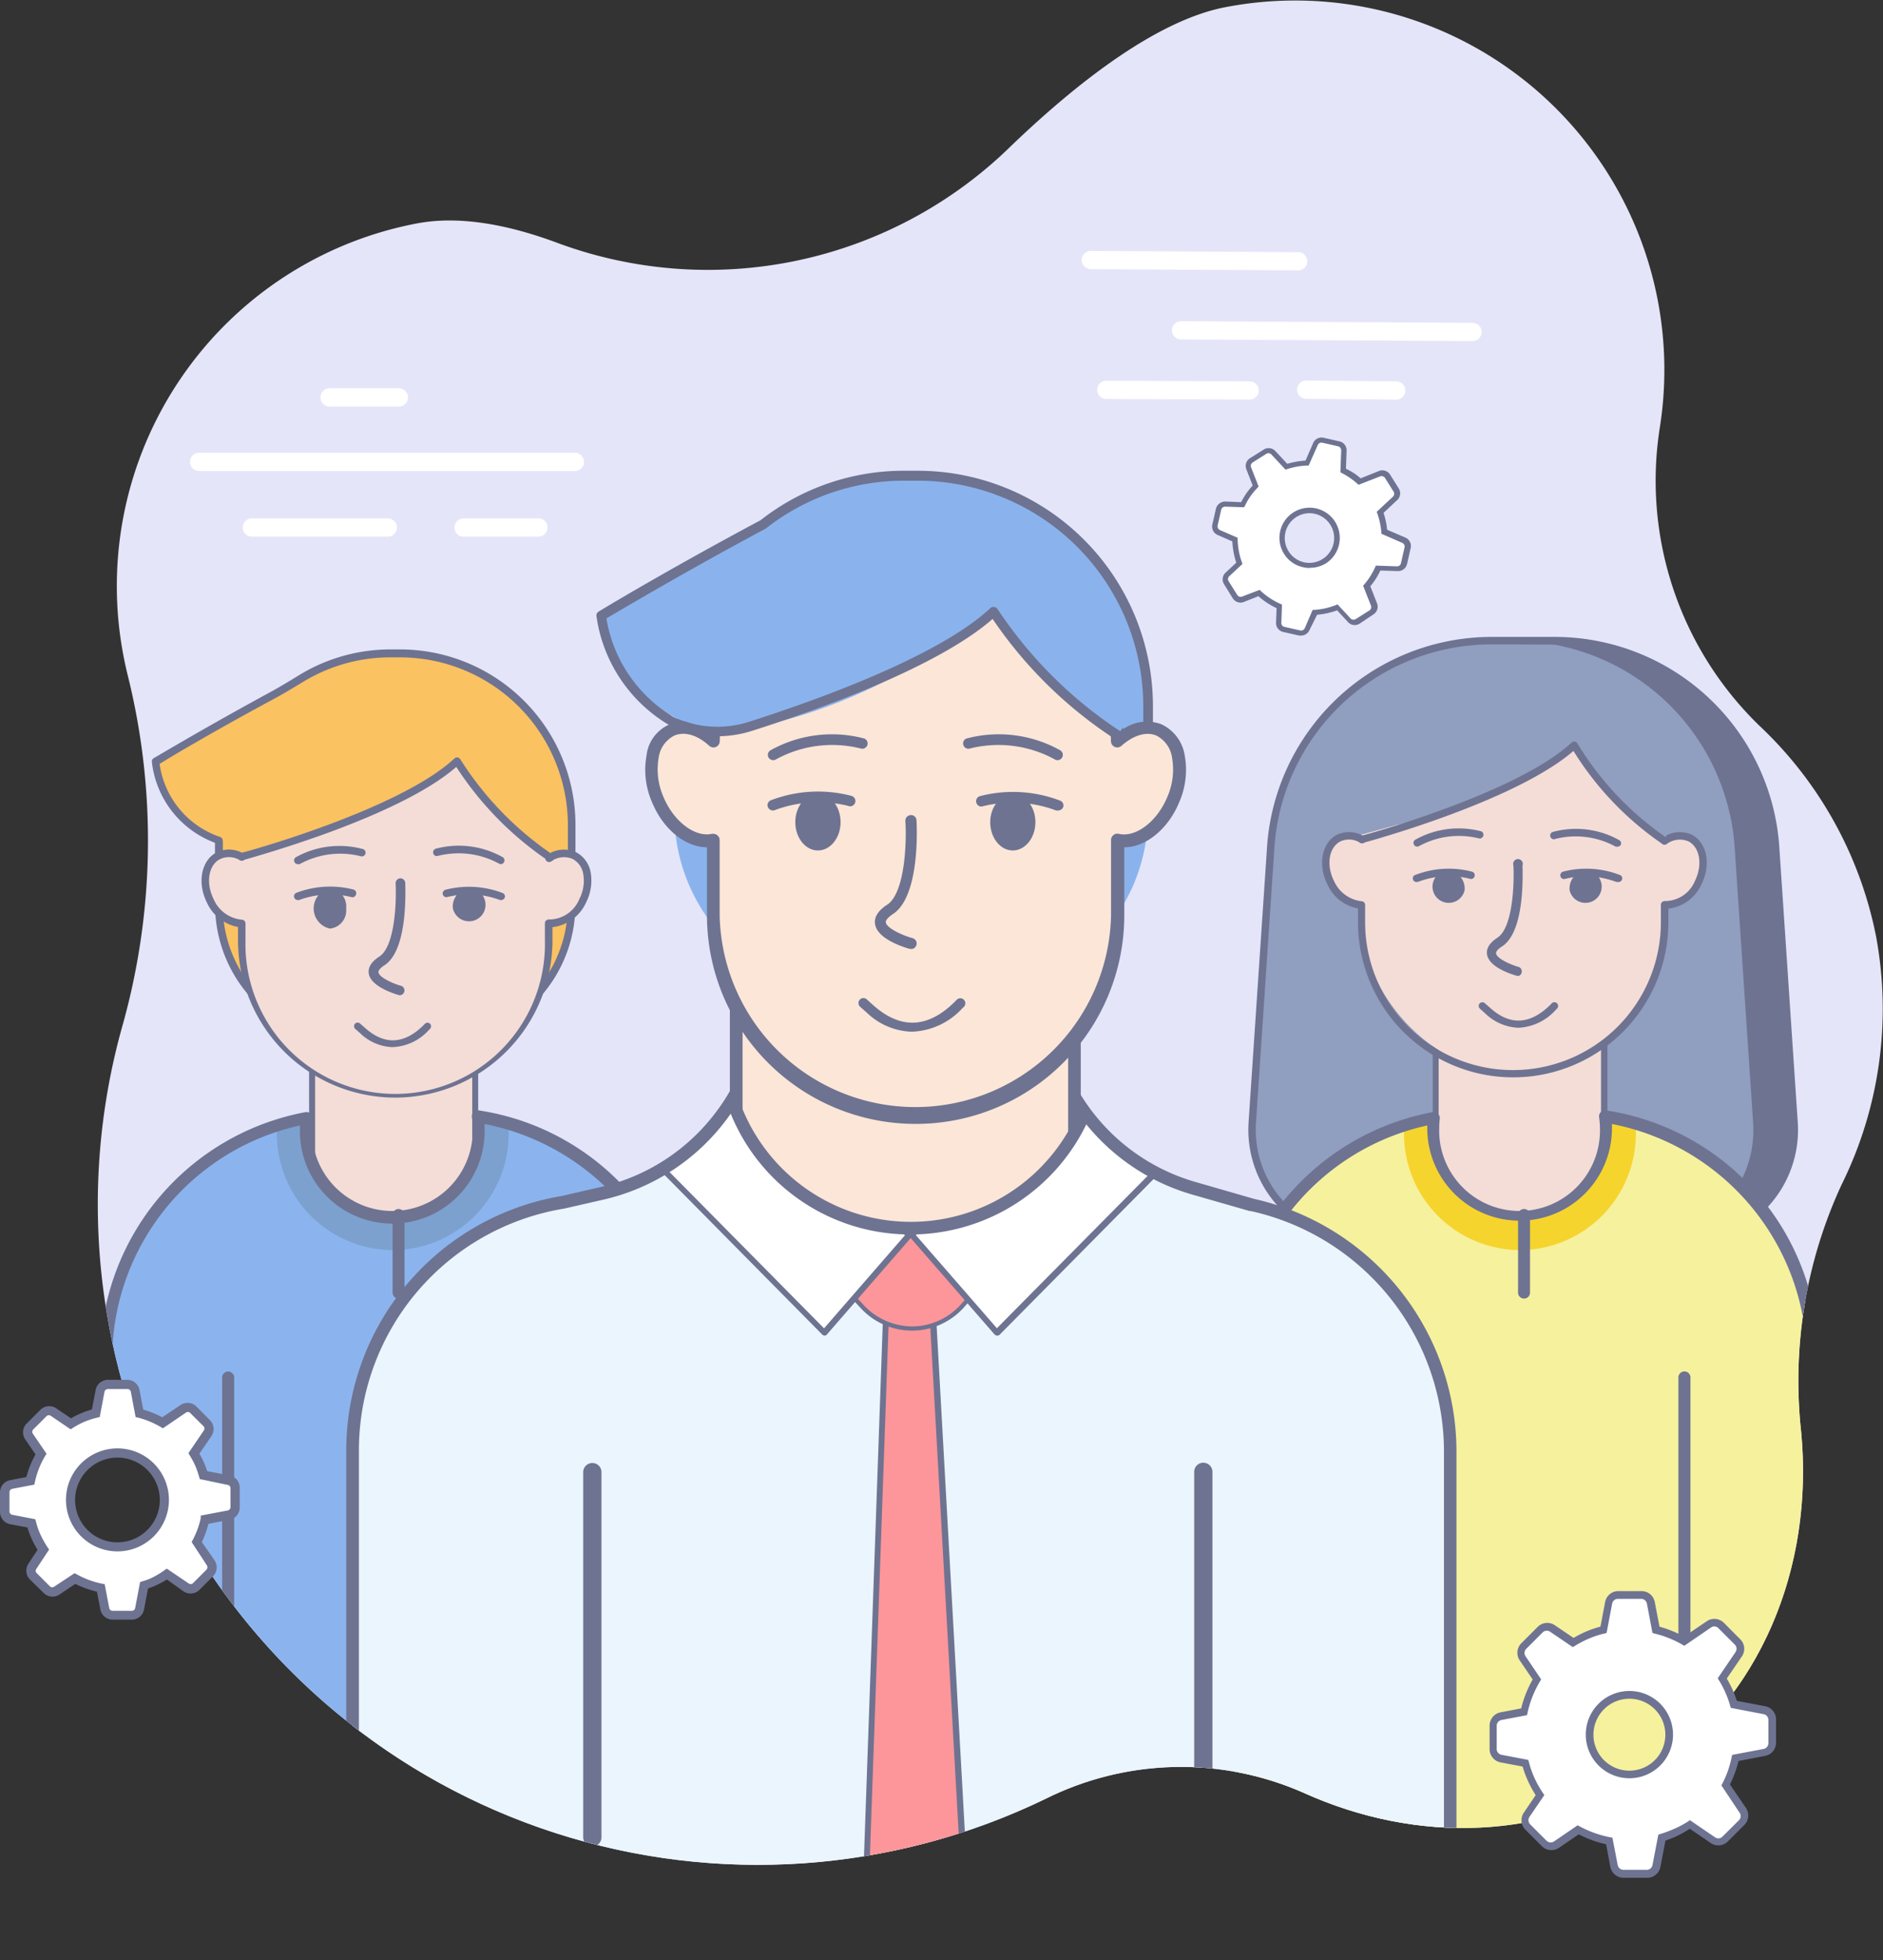 <svg xmlns="http://www.w3.org/2000/svg" xmlns:xlink="http://www.w3.org/1999/xlink" viewBox="0 0 206.34 214.69"><rect x="0" y="0" width="206.34" height="214.69" fill="#333333" stroke="none"/><defs><style>.aabfb492-baa0-4740-b644-cca8ffdfb5c3{fill:#e5e5f9;}.eb9cbe92-91fb-4184-be72-8dd3d78797fd{fill:none;}.bec75623-315b-4182-a20f-2e9e706609f2{clip-path:url(#a8fb20a3-6a51-45b3-b7a9-e98664a87d7b);}.e77417e5-74a3-4a81-a4a0-9f93cde89c5f{fill:#909ec0;}.b9ea5592-9c2a-4ece-9cee-0a7cbe5bdd0b{fill:#6e7392;}.a6e66dea-bcf8-4050-81f7-4cbdfe460eeb{fill:#f4ddd7;}.b5cd112b-7912-4727-8b80-95b4db454064{fill:#f6f19d;}.e8d098cc-9f27-4271-9a8e-125d7bc6f76b{fill:#f6d42e;}.ac61833f-d4d8-47d9-94f6-d69cd35c6f6d{fill:#8bb4ee;}.b13209d7-6d6a-4ad7-bb3f-016bbac187e0{fill:#7ca1ce;}.b0e20119-6b8e-4664-ad21-bcaa2532c327{fill:#fac261;}.a7671d06-7526-4489-b36a-abb53b5b7dcd{fill:#8ab3ed;}.b0f2fa97-f333-47e2-afb4-055248734fe6{fill:#ebf5fd;}.f2c5fb7b-5171-49fa-b868-4d2378ec8f67{fill:#fd969a;}.adfede70-140d-4049-b9ce-58f6486339a4{fill:#6e7391;}.fb73eb7f-053c-4b23-848e-ae813ce300a8{clip-path:url(#f474ffd2-90df-4e9b-af0c-08993b0bf890);}.bf67267d-c4c6-4184-a7b5-e645ee3c293e{fill:#fff;}.a251125f-2109-4d5a-bbf0-fd88ea69094c{clip-path:url(#aa15c8fb-7321-43a6-b7e0-382a07a043bc);}.b1a4abf4-1704-47db-8318-45f3f054a68f{fill:#fbe6d8;}.af12fcc7-1025-4ce7-b04e-5c13d59223d9{fill:#f9c161;}.e9d70620-f0ef-4121-b618-f9915c07bfd7{clip-path:url(#b0212ba5-1a88-4e44-81fe-da3149159917);}</style><clipPath id="a8fb20a3-6a51-45b3-b7a9-e98664a87d7b"><path class="aabfb492-baa0-4740-b644-cca8ffdfb5c3" d="M205.57,102.51a43.16,43.16,0,0,0-12.75-23,37.36,37.36,0,0,1-10.93-32.72,40.45,40.45,0,0,0-47.63-46c-7.41,1.43-16.15,8.1-24,15.71a47.46,47.46,0,0,1-49.46,10c-5.25-1.92-10.57-2.93-15.26-2a40.43,40.43,0,0,0-32,47.38c.14.75.31,1.49.49,2.22a74.93,74.93,0,0,1-.7,38.56A72.33,72.33,0,0,0,114.62,197a33.28,33.28,0,0,1,28.21-.65c12.43,5.62,26.58,5.3,37.88-2.17,12.23-8.08,18.07-22.5,16.66-37.36a51.09,51.09,0,0,1,4.43-27.06A43.39,43.39,0,0,0,205.57,102.51Z"/></clipPath><clipPath id="f474ffd2-90df-4e9b-af0c-08993b0bf890"><path class="eb9cbe92-91fb-4184-be72-8dd3d78797fd" d="M137.22,132h0l-6.41-1.84A22.55,22.55,0,0,1,117.63,120h0l-4.23,4-7.7,7.36H91L80.54,120c-.39.68-.82,1.34-1.27,2A22.74,22.74,0,0,1,66,130.71l-4.38,1a26.74,26.74,0,0,0-3.46.8h0A27.56,27.56,0,0,0,38.63,158.9v24.35H158.92V158.9A27.54,27.54,0,0,0,137.22,132Z"/></clipPath><clipPath id="aa15c8fb-7321-43a6-b7e0-382a07a043bc"><circle class="eb9cbe92-91fb-4184-be72-8dd3d78797fd" cx="99.21" cy="113.88" r="20.64" transform="translate(-30.89 37.16) rotate(-18.41)"/></clipPath><clipPath id="b0212ba5-1a88-4e44-81fe-da3149159917"><path class="eb9cbe92-91fb-4184-be72-8dd3d78797fd" d="M137.22,132h0l-6.41-1.84A22.55,22.55,0,0,1,117.63,120h0l-4.23,4-7.7,7.36H91L80.54,120c-.39.68-.82,1.34-1.27,2A22.74,22.74,0,0,1,66,130.71l-4.38,1a26.74,26.74,0,0,0-3.46.8h0A27.56,27.56,0,0,0,38.63,158.9v47H158.92v-47A27.54,27.54,0,0,0,137.22,132Z"/></clipPath></defs><g id="a1702e74-b9d1-4169-b247-a81c231b87ee" data-name="Layer 2"><g id="ff433525-4e01-425e-88bc-e37dd205a6ad" data-name="Layer 1"><path class="aabfb492-baa0-4740-b644-cca8ffdfb5c3" d="M205.57,102.51a43.16,43.16,0,0,0-12.75-23,37.36,37.36,0,0,1-10.93-32.72,40.45,40.45,0,0,0-47.63-46c-7.41,1.43-16.15,8.1-24,15.71a47.46,47.46,0,0,1-49.46,10c-5.25-1.92-10.57-2.93-15.26-2a40.43,40.43,0,0,0-32,47.38c.14.75.31,1.49.49,2.22a74.93,74.93,0,0,1-.7,38.56A72.33,72.33,0,0,0,114.62,197a33.28,33.28,0,0,1,28.21-.65c12.43,5.62,26.58,5.3,37.88-2.17,12.23-8.08,18.07-22.5,16.66-37.36a51.09,51.09,0,0,1,4.43-27.06A43.39,43.39,0,0,0,205.57,102.51Z"/><g class="bec75623-315b-4182-a20f-2e9e706609f2"><path class="e77417e5-74a3-4a81-a4a0-9f93cde89c5f" d="M184.6,135.74H149.2a12,12,0,0,1-12-12.79l2-29.81a24.27,24.27,0,0,1,24.24-23h6.88a24.27,24.27,0,0,1,24.24,23l2,29.81A12,12,0,0,1,184.6,135.74Z"/><path class="b9ea5592-9c2a-4ece-9cee-0a7cbe5bdd0b" d="M196.57,123l-2-29.81a24.27,24.27,0,0,0-24.24-23h-4.46a24.27,24.27,0,0,1,24.24,23l2,29.81a12,12,0,0,1-12,12.79h4.46A12,12,0,0,0,196.57,123Z"/><path class="b9ea5592-9c2a-4ece-9cee-0a7cbe5bdd0b" d="M184.6,136.15H149.2a12.41,12.41,0,0,1-12.38-13.23l2-29.8a24.68,24.68,0,0,1,24.65-23.36h6.88A24.67,24.67,0,0,1,195,93.12l2,29.8a12.39,12.39,0,0,1-12.37,13.23ZM163.46,70.58a23.85,23.85,0,0,0-23.83,22.59l-2,29.81a11.59,11.59,0,0,0,11.57,12.36h35.4A11.59,11.59,0,0,0,196.16,123l-2-29.81a23.87,23.87,0,0,0-23.83-22.59Z"/><rect class="a6e66dea-bcf8-4050-81f7-4cbdfe460eeb" x="157.31" y="108.02" width="18.47" height="33.97"/><path class="b9ea5592-9c2a-4ece-9cee-0a7cbe5bdd0b" d="M175.78,142.33H157.31A.34.34,0,0,1,157,142V108a.34.34,0,0,1,.34-.34h18.47a.34.34,0,0,1,.33.34v34A.34.34,0,0,1,175.78,142.33Zm-18.13-.68h17.79V108.36H157.65Z"/><rect class="a6e66dea-bcf8-4050-81f7-4cbdfe460eeb" x="149.22" y="70.87" width="33.17" height="46.67" rx="16.59"/><path class="a6e66dea-bcf8-4050-81f7-4cbdfe460eeb" d="M151.16,94c1,2,.58,4.15-.9,4.89s-3.47-.26-4.45-2.22-.57-4.15.9-4.88S150.18,92,151.16,94Z"/><path class="a6e66dea-bcf8-4050-81f7-4cbdfe460eeb" d="M180.72,94c-1,2-.57,4.15.9,4.89s3.47-.26,4.45-2.22.57-4.15-.9-4.88S181.7,92,180.72,94Z"/><path class="b9ea5592-9c2a-4ece-9cee-0a7cbe5bdd0b" d="M165.81,118a17,17,0,0,1-17-17V99.5a4.58,4.58,0,0,1-3.36-2.65c-1.08-2.16-.59-4.59,1.08-5.43a3.09,3.09,0,0,1,2.88.16.41.41,0,1,1-.38.72,2.27,2.27,0,0,0-2.13-.15c-1.28.64-1.6,2.58-.72,4.34a3.78,3.78,0,0,0,3,2.22h0a.41.41,0,0,1,.41.41V101A16.18,16.18,0,1,0,182,101V99.1a.37.37,0,0,1,.14-.3.42.42,0,0,1,.32-.11,3.55,3.55,0,0,0,3.27-2.2c.87-1.76.55-3.7-.72-4.34a2.41,2.41,0,0,0-2.38.3.4.4,0,0,1-.56-.12.42.42,0,0,1,.12-.57,3.19,3.19,0,0,1,3.18-.34c1.68.84,2.16,3.27,1.08,5.43a4.54,4.54,0,0,1-3.63,2.67V101A17,17,0,0,1,165.81,118Z"/><path class="e77417e5-74a3-4a81-a4a0-9f93cde89c5f" d="M178.91,76l-5,4.55a49.79,49.79,0,0,1-20.82,9.79l-3.84,1.06s-3.48-14.82,6.54-18.68C165.94,68.85,172.73,70.6,178.91,76Z"/><path class="e77417e5-74a3-4a81-a4a0-9f93cde89c5f" d="M168.29,73.81s5.15,12.6,14.1,18.28c0,0,3.59-9.54-2.44-15.16S168.29,73.81,168.29,73.81Z"/><path class="b9ea5592-9c2a-4ece-9cee-0a7cbe5bdd0b" d="M172,97.51a1.78,1.78,0,1,0,1.74-2.18A2,2,0,0,0,172,97.51Z"/><path class="b9ea5592-9c2a-4ece-9cee-0a7cbe5bdd0b" d="M177.25,96.6a.32.32,0,0,1-.13,0,9.53,9.53,0,0,0-5.65-.33A.4.4,0,0,1,171,96a.41.41,0,0,1,.25-.52,10.11,10.11,0,0,1,6.18.33.4.4,0,0,1-.13.79Z"/><path class="b9ea5592-9c2a-4ece-9cee-0a7cbe5bdd0b" d="M177.23,92.73a.41.41,0,0,1-.19,0,9.1,9.1,0,0,0-6.58-.85.41.41,0,1,1-.26-.77,9.72,9.72,0,0,1,7.22.9.4.4,0,0,1,.17.55A.41.41,0,0,1,177.23,92.73Z"/><path class="b9ea5592-9c2a-4ece-9cee-0a7cbe5bdd0b" d="M160.49,97.51a1.78,1.78,0,1,1-1.74-2.18A2,2,0,0,1,160.49,97.51Z"/><path class="b9ea5592-9c2a-4ece-9cee-0a7cbe5bdd0b" d="M155.28,96.6a.4.4,0,0,1-.13-.79,10.11,10.11,0,0,1,6.18-.33.41.41,0,0,1,.25.52.4.4,0,0,1-.52.25,9.53,9.53,0,0,0-5.65.33A.32.32,0,0,1,155.28,96.6Z"/><path class="b9ea5592-9c2a-4ece-9cee-0a7cbe5bdd0b" d="M155.3,92.73a.4.4,0,0,1-.36-.22.4.4,0,0,1,.17-.55,9.72,9.72,0,0,1,7.22-.9.41.41,0,0,1-.26.77,9.1,9.1,0,0,0-6.58.85A.45.45,0,0,1,155.3,92.73Z"/><path class="b9ea5592-9c2a-4ece-9cee-0a7cbe5bdd0b" d="M166.37,106.88l-.14,0c-.51-.14-3.06-.91-3.28-2.34-.1-.66.28-1.27,1.13-1.83,1.73-1.11,1.86-6.09,1.76-7.91a.53.53,0,1,1,1,0c0,.73.31,7.2-2.23,8.85-.46.29-.7.58-.67.78.08.54,1.51,1.21,2.52,1.49a.53.53,0,0,1-.14,1Z"/><path class="b9ea5592-9c2a-4ece-9cee-0a7cbe5bdd0b" d="M166.4,112.57a5.54,5.54,0,0,1-3.66-1.58l-.57-.51a.4.4,0,1,1,.54-.6l.57.5c2.2,2,4.43,1.84,6.63-.35l.13-.14a.41.41,0,0,1,.58.58l-.14.14A5.85,5.85,0,0,1,166.4,112.57Z"/><path class="b9ea5592-9c2a-4ece-9cee-0a7cbe5bdd0b" d="M182.39,92.5a.46.46,0,0,1-.22-.06,34.07,34.07,0,0,1-9.75-10.19C166,87.8,150,92.15,149.33,92.33a.4.4,0,1,1-.21-.78c.17,0,17.13-4.65,23.1-10.22a.44.44,0,0,1,.33-.11.39.39,0,0,1,.29.19,33.75,33.75,0,0,0,9.77,10.34.41.41,0,0,1,.13.56A.42.42,0,0,1,182.39,92.5Z"/><path class="b5cd112b-7912-4727-8b80-95b4db454064" d="M175.89,122.32a10.38,10.38,0,0,1,.09,1.26,9.46,9.46,0,1,1-18.92,0,10.36,10.36,0,0,1,.07-1.12,26.89,26.89,0,0,0-22,26.44v55.28h63.48V148.9A26.9,26.9,0,0,0,175.89,122.32Z"/><path class="e8d098cc-9f27-4271-9a8e-125d7bc6f76b" d="M166.51,136.92a12.75,12.75,0,0,0,12.75-12.75c0-.38,0-.75,0-1.12a26.15,26.15,0,0,0-3.32-.73,10.38,10.38,0,0,1,.09,1.26,9.46,9.46,0,1,1-18.92,0,10.36,10.36,0,0,1,.07-1.12,26.6,26.6,0,0,0-3.33.84q0,.44,0,.87A12.75,12.75,0,0,0,166.51,136.92Z"/><path class="b9ea5592-9c2a-4ece-9cee-0a7cbe5bdd0b" d="M198.64,204.84H135.16a.66.66,0,0,1-.66-.66V148.9A27.54,27.54,0,0,1,157,121.81a.66.66,0,0,1,.57.17.64.64,0,0,1,.2.55,9.24,9.24,0,0,0-.06,1,8.81,8.81,0,1,0,17.61,0,8.65,8.65,0,0,0-.09-1.17.66.66,0,0,1,.75-.74,27.39,27.39,0,0,1,23.3,27.23v55.28A.66.66,0,0,1,198.64,204.84Zm-62.83-1.32H198V148.9a26.42,26.42,0,0,0-21.36-25.79c0,.16,0,.32,0,.47a10.12,10.12,0,1,1-20.24,0c0-.1,0-.2,0-.31a26.23,26.23,0,0,0-20.6,25.63Z"/><path class="b9ea5592-9c2a-4ece-9cee-0a7cbe5bdd0b" d="M148.5,191a.66.66,0,0,1-.66-.66v-39.5a.66.66,0,0,1,1.31,0v39.5A.66.66,0,0,1,148.5,191Z"/><path class="b9ea5592-9c2a-4ece-9cee-0a7cbe5bdd0b" d="M184.58,189.52a.66.66,0,0,1-.66-.65v-38a.66.66,0,0,1,1.32,0v38A.66.66,0,0,1,184.58,189.52Z"/><path class="b9ea5592-9c2a-4ece-9cee-0a7cbe5bdd0b" d="M167,142.23a.65.65,0,0,1-.65-.65V133a.66.66,0,0,1,1.31,0v8.54A.65.65,0,0,1,167,142.23Z"/><rect class="a6e66dea-bcf8-4050-81f7-4cbdfe460eeb" x="34.2" y="108.69" width="17.87" height="32.88"/><path class="b9ea5592-9c2a-4ece-9cee-0a7cbe5bdd0b" d="M52.08,141.91H34.2a.33.33,0,0,1-.33-.33V108.69a.32.32,0,0,1,.33-.32H52.08a.32.32,0,0,1,.32.32v32.89A.32.32,0,0,1,52.08,141.91Zm-17.55-.66H51.75V109H34.53Z"/><path class="ac61833f-d4d8-47d9-94f6-d69cd35c6f6d" d="M52.36,122.32a8.68,8.68,0,0,1,.1,1.26,9.47,9.47,0,0,1-18.93,0,8.32,8.32,0,0,1,.08-1.12,26.89,26.89,0,0,0-22,26.44v41.48H75.11V148.9A26.89,26.89,0,0,0,52.36,122.32Z"/><path class="b13209d7-6d6a-4ad7-bb3f-016bbac187e0" d="M43,136.92a12.74,12.74,0,0,0,12.74-12.75c0-.38,0-.75,0-1.12a26.15,26.15,0,0,0-3.32-.73,8.68,8.68,0,0,1,.1,1.26,9.47,9.47,0,0,1-18.93,0,8.32,8.32,0,0,1,.08-1.12,26.16,26.16,0,0,0-3.33.84c0,.29,0,.58,0,.87A12.75,12.75,0,0,0,43,136.92Z"/><path class="b9ea5592-9c2a-4ece-9cee-0a7cbe5bdd0b" d="M75.11,191H11.63a.67.67,0,0,1-.66-.66V148.9a27.54,27.54,0,0,1,22.52-27.09.67.67,0,0,1,.77.72,9.26,9.26,0,0,0-.07,1,8.81,8.81,0,1,0,17.61,0,8.65,8.65,0,0,0-.09-1.17.64.64,0,0,1,.19-.56.65.65,0,0,1,.56-.18A27.39,27.39,0,0,1,75.77,148.9v41.48A.67.67,0,0,1,75.11,191Zm-62.82-1.32H74.45V148.9A26.42,26.42,0,0,0,53.1,123.11c0,.16,0,.32,0,.47a10.12,10.12,0,1,1-20.23,0v-.31A26.23,26.23,0,0,0,12.29,148.9Z"/><path class="b9ea5592-9c2a-4ece-9cee-0a7cbe5bdd0b" d="M25,178.22a.66.66,0,0,1-.66-.66V150.88a.66.66,0,0,1,1.32,0v26.68A.66.66,0,0,1,25,178.22Z"/><path class="b9ea5592-9c2a-4ece-9cee-0a7cbe5bdd0b" d="M61.05,176.71a.66.66,0,0,1-.65-.66V150.88a.66.66,0,0,1,1.31,0v25.17A.66.66,0,0,1,61.05,176.71Z"/><path class="b0e20119-6b8e-4664-ad21-bcaa2532c327" d="M42.78,71.56h1.08A18.79,18.79,0,0,1,62.64,90.34v8.78a14.7,14.7,0,0,1-14.7,14.7H38.69A14.7,14.7,0,0,1,24,99.12V90.34A18.79,18.79,0,0,1,42.78,71.56Z"/><path class="b9ea5592-9c2a-4ece-9cee-0a7cbe5bdd0b" d="M47.94,114.24H38.69A15.13,15.13,0,0,1,23.57,99.12V90.35a.42.42,0,1,1,.83,0v8.77a14.31,14.31,0,0,0,14.29,14.29h9.25A14.31,14.31,0,0,0,62.23,99.12V90.35a.41.41,0,1,1,.82,0v8.77A15.13,15.13,0,0,1,47.94,114.24Z"/><path class="a6e66dea-bcf8-4050-81f7-4cbdfe460eeb" d="M43.31,119.81h0A16.82,16.82,0,0,1,26.49,103V89.3A16.82,16.82,0,0,1,43.31,72.48h0A16.82,16.82,0,0,1,60.13,89.3V103A16.82,16.82,0,0,1,43.31,119.81Z"/><polygon class="b0e20119-6b8e-4664-ad21-bcaa2532c327" points="24.57 93.49 26.11 89.43 30.61 92.66 26.49 93.85 24.57 93.49"/><path class="a6e66dea-bcf8-4050-81f7-4cbdfe460eeb" d="M28.46,95.94c1,2,.59,4.21-.91,5S24,100.64,23,98.65s-.59-4.21.91-5S27.47,94,28.46,95.94Z"/><path class="a6e66dea-bcf8-4050-81f7-4cbdfe460eeb" d="M58.44,95.94c-1,2-.59,4.21.91,5s3.52-.26,4.51-2.25.59-4.21-.91-5S59.43,94,58.44,95.94Z"/><path class="b9ea5592-9c2a-4ece-9cee-0a7cbe5bdd0b" d="M43.31,120.22A17.25,17.25,0,0,1,26.08,103v-1.47a4.66,4.66,0,0,1-3.41-2.68c-1.1-2.19-.6-4.66,1.1-5.51a3.11,3.11,0,0,1,2.92.16.41.41,0,0,1-.39.73,2.3,2.3,0,0,0-2.16-.15c-1.29.64-1.62,2.62-.73,4.4a3.73,3.73,0,0,0,3.07,2.25h0a.42.42,0,0,1,.3.12.45.45,0,0,1,.12.29V103a16.41,16.41,0,1,0,32.81,0v-1.88a.39.39,0,0,1,.14-.3.42.42,0,0,1,.32-.11,3.58,3.58,0,0,0,3.31-2.23,4.32,4.32,0,0,0,.44-2.69,2.28,2.28,0,0,0-1.17-1.71,2.4,2.4,0,0,0-2.4.3.42.42,0,0,1-.45-.7,3.22,3.22,0,0,1,3.22-.34,3.1,3.1,0,0,1,1.62,2.3,5.25,5.25,0,0,1-.52,3.21,4.61,4.61,0,0,1-3.68,2.7V103A17.25,17.25,0,0,1,43.31,120.22Z"/><path class="b0e20119-6b8e-4664-ad21-bcaa2532c327" d="M56.6,77.73l-5.09,4.61a51.74,51.74,0,0,1-19.15,10,10.48,10.48,0,0,1-3.16.31l-2.49-.13a10.27,10.27,0,0,1-9.66-9.16h0s6.44-3.92,16.07-9S50.34,72.21,56.6,77.73Z"/><path class="b0e20119-6b8e-4664-ad21-bcaa2532c327" d="M45.84,75.46S51.06,88.25,60.13,94c0,0,3.65-9.68-2.48-15.38S45.84,75.46,45.84,75.46Z"/><path class="b9ea5592-9c2a-4ece-9cee-0a7cbe5bdd0b" d="M49.63,99.5a1.81,1.81,0,1,0,1.77-2.21A2,2,0,0,0,49.63,99.5Z"/><path class="b9ea5592-9c2a-4ece-9cee-0a7cbe5bdd0b" d="M54.92,98.58a.3.3,0,0,1-.13,0,9.76,9.76,0,0,0-5.73-.34.41.41,0,0,1-.53-.25.42.42,0,0,1,.26-.53,10.32,10.32,0,0,1,6.26.34.4.4,0,0,1,.26.52A.42.42,0,0,1,54.92,98.58Z"/><path class="b9ea5592-9c2a-4ece-9cee-0a7cbe5bdd0b" d="M54.9,94.65a.35.35,0,0,1-.2-.05A9.26,9.26,0,0,0,48,93.74a.4.4,0,0,1-.52-.26.41.41,0,0,1,.26-.52,9.84,9.84,0,0,1,7.32.91.41.41,0,0,1,.17.56A.41.41,0,0,1,54.9,94.65Z"/><path class="b9ea5592-9c2a-4ece-9cee-0a7cbe5bdd0b" d="M37.93,99.5a2,2,0,0,1-1.77,2.21,2.26,2.26,0,0,1,0-4.42A2,2,0,0,1,37.93,99.5Z"/><path class="b9ea5592-9c2a-4ece-9cee-0a7cbe5bdd0b" d="M32.63,98.58a.41.41,0,0,1-.13-.8,10.36,10.36,0,0,1,6.27-.34A.42.42,0,0,1,39,98a.4.4,0,0,1-.52.25,9.76,9.76,0,0,0-5.73.34A.34.34,0,0,1,32.63,98.58Z"/><path class="b9ea5592-9c2a-4ece-9cee-0a7cbe5bdd0b" d="M32.66,94.65a.41.41,0,0,1-.2-.78A9.84,9.84,0,0,1,39.78,93a.41.41,0,1,1-.26.78,9.2,9.2,0,0,0-6.67.86A.34.34,0,0,1,32.66,94.65Z"/><path class="b9ea5592-9c2a-4ece-9cee-0a7cbe5bdd0b" d="M43.88,109h-.14c-.52-.15-3.1-.93-3.33-2.37-.1-.67.29-1.3,1.16-1.86,1.75-1.14,1.88-6.18,1.78-8a.54.54,0,0,1,.5-.57.54.54,0,0,1,.56.51c0,.74.32,7.3-2.26,9-.46.3-.71.59-.68.79.08.54,1.54,1.22,2.55,1.5a.53.53,0,0,1-.14,1Z"/><path class="b9ea5592-9c2a-4ece-9cee-0a7cbe5bdd0b" d="M60.29,94.34a.38.38,0,0,1-.22-.07A36,36,0,0,1,50,84c-6.47,5.64-22.72,10-23.42,10.23a.42.42,0,0,1-.51-.29.43.43,0,0,1,.3-.51c.17,0,17.38-4.71,23.43-10.36a.44.44,0,0,1,.33-.11.46.46,0,0,1,.3.19A35.61,35.61,0,0,0,60.52,93.58a.4.4,0,0,1,.12.57A.42.42,0,0,1,60.29,94.34Z"/><path class="b9ea5592-9c2a-4ece-9cee-0a7cbe5bdd0b" d="M24,94.11a.41.41,0,0,1-.42-.41V92.32a10.74,10.74,0,0,1-6.94-8.88.43.43,0,0,1,.2-.4c.05,0,5-3,12.57-7.12,1.13-.61,2.21-1.26,3.41-2a19.2,19.2,0,0,1,10-2.79h1.07A19.23,19.23,0,0,1,63.06,90.35V93a.42.42,0,0,1-.42.42.41.41,0,0,1-.41-.42V90.35A18.4,18.4,0,0,0,43.85,72H42.78a18.32,18.32,0,0,0-9.54,2.67c-1.21.73-2.3,1.39-3.45,2-6.63,3.58-11.25,6.33-12.3,7a9.88,9.88,0,0,0,6.63,8,.42.42,0,0,1,.28.39V93.7A.41.41,0,0,1,24,94.11Z"/><path class="b9ea5592-9c2a-4ece-9cee-0a7cbe5bdd0b" d="M43,114.69a5.34,5.34,0,0,1-3.54-1.53l-.55-.48a.41.41,0,0,1,0-.56.4.4,0,0,1,.56,0l.55.48c2.13,1.9,4.29,1.78,6.41-.33l.14-.14a.39.39,0,0,1,.55,0,.39.39,0,0,1,0,.56l-.13.13A5.64,5.64,0,0,1,43,114.69Z"/><path class="b9ea5592-9c2a-4ece-9cee-0a7cbe5bdd0b" d="M43.67,142.23a.65.65,0,0,1-.65-.65V133a.66.66,0,0,1,1.31,0v8.54A.65.65,0,0,1,43.67,142.23Z"/><path class="a7671d06-7526-4489-b36a-abb53b5b7dcd" d="M99.13,52.12h1.44a25.23,25.23,0,0,1,25.23,25.23V89.13a19.74,19.74,0,0,1-19.74,19.74H93.64A19.74,19.74,0,0,1,73.9,89.13V77.35A25.23,25.23,0,0,1,99.13,52.12Z"/><path class="b0f2fa97-f333-47e2-afb4-055248734fe6" d="M137.22,132h0l-6.41-1.84A22.55,22.55,0,0,1,117.63,120h0l-4.23,4-7.7,7.36H91L80.54,120c-.39.68-.82,1.34-1.27,2A22.74,22.74,0,0,1,66,130.71l-4.38,1a26.74,26.74,0,0,0-3.46.8h0A27.56,27.56,0,0,0,38.63,158.9v48H158.92v-48A27.54,27.54,0,0,0,137.22,132Z"/><polygon class="f2c5fb7b-5171-49fa-b868-4d2378ec8f67" points="105.69 205.5 100.31 214.37 94.93 205.5 97.15 142.27 102.14 142.27 105.69 205.5"/><path class="adfede70-140d-4049-b9ce-58f6486339a4" d="M100.31,214.69a.33.33,0,0,1-.28-.15l-5.38-8.88a.34.34,0,0,1-.05-.17l2.23-63.23a.31.31,0,0,1,.32-.31h5a.32.32,0,0,1,.32.3L106,205.48a.29.29,0,0,1-.05.18l-5.38,8.88A.33.33,0,0,1,100.31,214.69Zm-5.06-9.28,5.06,8.34,5-8.34-3.52-62.81H97.46Z"/><path class="f2c5fb7b-5171-49fa-b868-4d2378ec8f67" d="M100.08,133.91,93,141.5l1.54,1.65a7.41,7.41,0,0,0,11-.15l1.34-1.5Z"/><path class="adfede70-140d-4049-b9ce-58f6486339a4" d="M99.94,145.74a7.63,7.63,0,0,1-5.59-2.43l-1.55-1.65a.26.26,0,0,1,0-.33l7.1-7.59a.24.24,0,0,1,.18-.07.24.24,0,0,1,.18.08l6.74,7.59a.24.24,0,0,1,0,.32l-1.34,1.5a7.65,7.65,0,0,1-5.62,2.58Zm-6.63-4.24L94.7,143a7.3,7.3,0,0,0,5.33,2.28,7.2,7.2,0,0,0,5.27-2.42l1.19-1.34-6.41-7.24Z"/><g class="fb73eb7f-053c-4b23-848e-ae813ce300a8"><polygon class="bf67267d-c4c6-4184-a7b5-e645ee3c293e" points="72.62 128.03 90.34 145.95 99.67 135.24 78.57 118.75 72.62 128.03"/><path class="adfede70-140d-4049-b9ce-58f6486339a4" d="M90.34,146.28a.34.34,0,0,1-.23-.1L72.39,128.26a.31.31,0,0,1,0-.4l6-9.28a.28.28,0,0,1,.21-.14.34.34,0,0,1,.26.06L99.87,135a.35.35,0,0,1,.12.23.31.31,0,0,1-.08.24l-9.32,10.72a.41.41,0,0,1-.24.11ZM73,128l17.3,17.49,8.87-10.2-20.55-16Z"/><polygon class="bf67267d-c4c6-4184-a7b5-e645ee3c293e" points="126.95 128.03 109.22 145.95 99.9 135.24 121 118.75 126.95 128.03"/><path class="adfede70-140d-4049-b9ce-58f6486339a4" d="M109.22,146.28h0a.38.38,0,0,1-.23-.11l-9.33-10.72a.34.34,0,0,1-.07-.24.31.31,0,0,1,.12-.23l21.1-16.48a.32.32,0,0,1,.25-.06.3.3,0,0,1,.22.14l6,9.28a.32.32,0,0,1,0,.4l-17.73,17.92A.33.33,0,0,1,109.22,146.28Zm-8.86-11,8.88,10.2L126.54,128l-5.62-8.76Z"/></g><path class="adfede70-140d-4049-b9ce-58f6486339a4" d="M158.92,207.6H38.63a.69.69,0,0,1-.69-.69v-48A28.27,28.27,0,0,1,61.53,131l4.34-1a21.91,21.91,0,0,0,12.83-8.52,20.13,20.13,0,0,0,1.24-1.91.7.7,0,0,1,.52-.34.72.72,0,0,1,.59.22l10.27,11.18h14.1l11.73-11.21a.7.7,0,0,1,.57-.19.69.69,0,0,1,.5.34A21.84,21.84,0,0,0,131,129.46l6.42,1.85h0a28.39,28.39,0,0,1,22.18,27.59v48A.69.69,0,0,1,158.92,207.6ZM39.33,206.22h118.9V158.9a27,27,0,0,0-21.15-26.25l-.12,0-6.35-1.82A23.23,23.23,0,0,1,117.49,121l-11.32,10.81a.68.68,0,0,1-.47.19H91a.69.69,0,0,1-.51-.22L80.65,121.1c-.26.42-.54.83-.82,1.22a23.34,23.34,0,0,1-13.64,9.06l-4.39,1a26.83,26.83,0,0,0-22.47,26.5Z"/><g class="a251125f-2109-4d5a-bbf0-fd88ea69094c"><rect class="b1a4abf4-1704-47db-8318-45f3f054a68f" x="80.68" y="104.42" width="37.06" height="43.41"/><path class="adfede70-140d-4049-b9ce-58f6486339a4" d="M117.74,148.52H80.68a.69.69,0,0,1-.7-.69V104.42a.69.69,0,0,1,.7-.69h37.06a.69.69,0,0,1,.69.69v43.41A.69.69,0,0,1,117.74,148.52Zm-36.37-1.38h35.68v-42H81.37Z"/></g><path class="b1a4abf4-1704-47db-8318-45f3f054a68f" d="M127,80c-1.42-.6-3.13-.06-4.54,1.25A22.14,22.14,0,0,0,100.31,59.6h0A22.14,22.14,0,0,0,78.18,81.21c-1.41-1.31-3.12-1.85-4.54-1.25-2.25,1-3,4.39-1.56,7.68,1.28,3,3.92,4.89,6.09,4.38v8.25a22.14,22.14,0,0,0,22.14,22.14h0a22.13,22.13,0,0,0,22.13-22.14V92c2.18.51,4.81-1.34,6.09-4.38C129.92,84.35,129.22,80.92,127,80Z"/><polygon class="af12fcc7-1025-4ce7-b04e-5c13d59223d9" points="74.87 80.22 77.18 74.13 83.9 78.97 77.75 80.76 74.87 80.22"/><path class="adfede70-140d-4049-b9ce-58f6486339a4" d="M100.31,123.1a22.86,22.86,0,0,1-22.84-22.83V92.8c-2.34,0-4.78-1.94-6-4.89a8.83,8.83,0,0,1-.63-5.12,4.22,4.22,0,0,1,6.75-2.93,22.82,22.82,0,0,1,45.49,0,4.51,4.51,0,0,1,4.19-.53h0a4.53,4.53,0,0,1,2.56,3.46,8.83,8.83,0,0,1-.63,5.12c-1.25,3-3.76,4.92-6,4.89v7.47A22.85,22.85,0,0,1,100.31,123.1ZM78.17,91.33a.69.69,0,0,1,.69.69v8.25a21.45,21.45,0,0,0,42.89,0V92a.69.69,0,0,1,.85-.67c1.85.43,4.17-1.32,5.3-4a7.51,7.51,0,0,0,.54-4.31,3.2,3.2,0,0,0-1.74-2.46c-1.12-.47-2.54,0-3.8,1.12a.69.69,0,0,1-1.16-.49,21.44,21.44,0,0,0-42.87,0,.69.69,0,0,1-1.16.49c-1.27-1.17-2.68-1.59-3.8-1.12a3.2,3.2,0,0,0-1.74,2.46,7.52,7.52,0,0,0,.55,4.31c1.12,2.66,3.45,4.41,5.29,4A.41.41,0,0,1,78.17,91.33Z"/><path class="a7671d06-7526-4489-b36a-abb53b5b7dcd" d="M116.6,60.19l-6.53,5.92C102.74,71.94,94.55,76.65,85.52,79l-1.79.45a14.39,14.39,0,0,1-17.45-9.9,13.25,13.25,0,0,1-.4-2.05h0s8.27-5,20.62-11.52S108.57,53.12,116.6,60.19Z"/><path class="a7671d06-7526-4489-b36a-abb53b5b7dcd" d="M102.8,57.29s8,15.82,19.6,23.21c0,0,5.84-5-4.45-19.15C111.63,52.68,102.8,57.29,102.8,57.29Z"/><path class="adfede70-140d-4049-b9ce-58f6486339a4" d="M99.85,103.93l-.16,0c-.59-.16-3.55-1.06-3.8-2.71-.12-.77.33-1.48,1.32-2.12,2-1.3,2.15-7.07,2-9.18a.61.61,0,0,1,.58-.64.59.59,0,0,1,.64.57c.05.85.37,8.36-2.59,10.27-.53.35-.81.68-.77.91.09.62,1.75,1.4,2.92,1.72a.61.61,0,0,1-.17,1.2Z"/><path class="adfede70-140d-4049-b9ce-58f6486339a4" d="M99.85,135.21A21.23,21.23,0,0,1,80,121.8a.69.69,0,0,1,1.29-.51,19.95,19.95,0,0,0,36.69.83.69.69,0,0,1,.92-.34.7.7,0,0,1,.35.92A21.41,21.41,0,0,1,99.85,135.21Z"/><path class="adfede70-140d-4049-b9ce-58f6486339a4" d="M108.51,90.05c0,1.72,1.11,3.1,2.47,3.1s2.48-1.38,2.48-3.1S112.35,87,111,87,108.51,88.34,108.51,90.05Z"/><path class="adfede70-140d-4049-b9ce-58f6486339a4" d="M115.92,88.77a.43.43,0,0,1-.19,0,13.58,13.58,0,0,0-8-.47.56.56,0,0,1-.73-.35.57.57,0,0,1,.35-.74,14.42,14.42,0,0,1,8.78.47.57.57,0,0,1,.37.73A.6.6,0,0,1,115.92,88.77Z"/><path class="adfede70-140d-4049-b9ce-58f6486339a4" d="M115.89,83.26a.55.55,0,0,1-.28-.07,12.84,12.84,0,0,0-9.35-1.2.58.58,0,0,1-.36-1.1,13.81,13.81,0,0,1,10.26,1.28.58.58,0,0,1,.24.78A.59.59,0,0,1,115.89,83.26Z"/><ellipse class="adfede70-140d-4049-b9ce-58f6486339a4" cx="89.63" cy="90.05" rx="2.48" ry="3.1"/><path class="adfede70-140d-4049-b9ce-58f6486339a4" d="M84.69,88.77a.6.6,0,0,1-.55-.4.57.57,0,0,1,.37-.73,14.42,14.42,0,0,1,8.78-.47.58.58,0,1,1-.38,1.09,13.58,13.58,0,0,0-8,.47A.43.43,0,0,1,84.69,88.77Z"/><path class="adfede70-140d-4049-b9ce-58f6486339a4" d="M84.72,83.26a.59.59,0,0,1-.51-.31.58.58,0,0,1,.24-.78,13.81,13.81,0,0,1,10.26-1.28.58.58,0,0,1-.36,1.1A12.84,12.84,0,0,0,85,83.19.55.55,0,0,1,84.72,83.26Z"/><path class="adfede70-140d-4049-b9ce-58f6486339a4" d="M122.4,81a.49.49,0,0,1-.28-.09,47.48,47.48,0,0,1-13.35-13.12c-6,5.26-19,9.92-26.37,12.26a12.43,12.43,0,0,1-8.56-.36l-.14-.06a16.53,16.53,0,0,1-8.34-12.14.5.5,0,0,1,.25-.51c.07-.05,7.12-4.33,17.73-10a25.39,25.39,0,0,1,15.79-5.42h1.45a25.79,25.79,0,0,1,25.76,25.76v2.37a.53.53,0,0,1-.53.53.53.53,0,0,1-.53-.53V77.35a24.73,24.73,0,0,0-24.7-24.7H99.13a24.44,24.44,0,0,0-15.21,5.24c-9.45,5.06-16,9-17.47,9.84a15.51,15.51,0,0,0,7.7,11l.1,0a11.38,11.38,0,0,0,7.82.33c7.45-2.38,20.78-7.16,26.44-12.44a.53.53,0,0,1,.43-.14.56.56,0,0,1,.38.24,47.2,47.2,0,0,0,13.36,13.32.53.53,0,0,1-.28,1Z"/><g class="e9d70620-f0ef-4121-b618-f9915c07bfd7"><path class="adfede70-140d-4049-b9ce-58f6486339a4" d="M64.91,202.24a1,1,0,0,1-1-1v-40a1,1,0,0,1,2,0v40A1,1,0,0,1,64.91,202.24Z"/><path class="adfede70-140d-4049-b9ce-58f6486339a4" d="M131.86,199.58a1,1,0,0,1-1-1V161.21a1,1,0,0,1,2,0v37.38A1,1,0,0,1,131.86,199.58Z"/></g><path class="b9ea5592-9c2a-4ece-9cee-0a7cbe5bdd0b" d="M99.88,113A7.41,7.41,0,0,1,95,110.93l-.77-.68a.55.55,0,0,1,0-.77.54.54,0,0,1,.77,0l.76.68c3,2.62,5.95,2.46,8.9-.47l.18-.19a.55.55,0,0,1,.78.78l-.19.18A7.83,7.83,0,0,1,99.88,113Z"/></g><path class="bf67267d-c4c6-4184-a7b5-e645ee3c293e" d="M42.5,58.78H27.6a1,1,0,1,1,0-2H42.5a1,1,0,0,1,0,2Z"/><path class="bf67267d-c4c6-4184-a7b5-e645ee3c293e" d="M43.7,44.53H36.12a1,1,0,0,1,0-2H43.7a1,1,0,0,1,0,2Z"/><path class="bf67267d-c4c6-4184-a7b5-e645ee3c293e" d="M63,51.59H21.82a1,1,0,1,1,0-2H63a1,1,0,1,1,0,2Z"/><path class="bf67267d-c4c6-4184-a7b5-e645ee3c293e" d="M59,58.78h-8.2a1,1,0,1,1,0-2H59a1,1,0,1,1,0,2Z"/><path class="bf67267d-c4c6-4184-a7b5-e645ee3c293e" d="M153,43.77h0l-9.86-.09a1,1,0,0,1,0-2h0l9.86.09a1,1,0,0,1,0,2Z"/><path class="bf67267d-c4c6-4184-a7b5-e645ee3c293e" d="M136.93,43.77h0l-15.7-.07a1,1,0,0,1-1-1,1,1,0,0,1,1-1h0l15.7.07a1,1,0,0,1,0,2Z"/><path class="bf67267d-c4c6-4184-a7b5-e645ee3c293e" d="M142.25,29.61h0l-22.72-.13a1,1,0,0,1,0-2h0l22.72.14a1,1,0,0,1,0,2Z"/><path class="bf67267d-c4c6-4184-a7b5-e645ee3c293e" d="M161.36,37.36h0l-31.94-.18a1,1,0,0,1-1-1,1,1,0,0,1,1-1h0l31.94.18a1,1,0,0,1,1,1A1,1,0,0,1,161.36,37.36Z"/><path class="bf67267d-c4c6-4184-a7b5-e645ee3c293e" d="M151.15,51.91l-2.2.86a6.56,6.56,0,0,0-.71-.57,7.47,7.47,0,0,0-1.08-.64l.07-2.22a.72.72,0,0,0-.56-.74l-1.73-.39a.73.73,0,0,0-.82.42l-.91,2.08a8.25,8.25,0,0,0-2.26.4l-1.42-1.53a.74.74,0,0,0-.92-.12l-1.49.95a.71.71,0,0,0-.29.88l.76,1.94a7.73,7.73,0,0,0-.78.92,9,9,0,0,0-.65,1.12l-1.9-.07a.74.74,0,0,0-.74.57l-.39,1.72a.73.73,0,0,0,.42.83l1.77.77a8,8,0,0,0,.49,2.6L134.5,62.9a.74.74,0,0,0-.12.92l.94,1.5a.74.74,0,0,0,.89.29l1.75-.69c.26.23.52.45.81.66a8.23,8.23,0,0,0,1.41.8l-.06,1.8a.73.73,0,0,0,.57.73l1.72.39a.73.73,0,0,0,.83-.42l.8-1.82a8.36,8.36,0,0,0,2.46-.55l1.32,1.42a.72.72,0,0,0,.92.12l1.5-.94a.73.73,0,0,0,.29-.88l-.8-2a6.65,6.65,0,0,0,.46-.59,7.33,7.33,0,0,0,.79-1.38l2.11.07a.72.72,0,0,0,.74-.56l.39-1.72a.72.72,0,0,0-.42-.83l-2.13-.93a8.17,8.17,0,0,0-.45-2.13l1.63-1.53a.72.72,0,0,0,.12-.92L152,52.2A.72.72,0,0,0,151.15,51.91Zm-6,9.53a3,3,0,1,1,.94-4.16A3,3,0,0,1,145.11,61.44Z"/><path class="b9ea5592-9c2a-4ece-9cee-0a7cbe5bdd0b" d="M142.57,69.61a.83.83,0,0,1-.22,0l-1.73-.39a1,1,0,0,1-.79-1l.06-1.61a8.33,8.33,0,0,1-1.29-.75,7.79,7.79,0,0,1-.7-.56l-1.59.63a1,1,0,0,1-1.23-.41L134.14,64a1,1,0,0,1,.17-1.29l1.16-1.08a8.72,8.72,0,0,1-.43-2.33l-1.6-.7a1,1,0,0,1-.59-1.15l.39-1.72a1.06,1.06,0,0,1,1-.8L136,55a10,10,0,0,1,.6-1,9,9,0,0,1,.67-.82l-.69-1.77a1,1,0,0,1,.4-1.23l1.5-.94a1,1,0,0,1,1.28.17l1.3,1.39a8.84,8.84,0,0,1,2-.35l.83-1.91a1,1,0,0,1,1.16-.59l1.72.39a1,1,0,0,1,.79,1l-.07,2a7,7,0,0,1,1,.57c.2.14.4.3.61.48l2-.8a1,1,0,0,1,1.23.4l.94,1.5a1,1,0,0,1-.16,1.28l-1.5,1.4a8.59,8.59,0,0,1,.39,1.85l2,.86a1,1,0,0,1,.58,1.16l-.39,1.72a1,1,0,0,1-1,.79l-1.93-.06a8.17,8.17,0,0,1-.73,1.25c-.12.16-.24.32-.37.47l.73,1.86a1,1,0,0,1-.4,1.23l-1.49,1a1,1,0,0,1-1.29-.17l-1.19-1.28a8.25,8.25,0,0,1-2.19.48L143.5,69A1,1,0,0,1,142.57,69.61Zm-4.54-5,.13.12a9,9,0,0,0,.77.63,8.07,8.07,0,0,0,1.37.78l.18.08-.07,2a.43.43,0,0,0,.34.44l1.72.39a.45.45,0,0,0,.51-.25l.86-2,.18,0a7.76,7.76,0,0,0,2.37-.53l.18-.07L148,67.74a.45.45,0,0,0,.56.07l1.49-.94a.45.45,0,0,0,.18-.54l-.86-2.18.12-.13c.15-.18.3-.37.44-.56a8,8,0,0,0,.76-1.34l.08-.17,2.3.08a.44.44,0,0,0,.45-.35l.39-1.72a.44.44,0,0,0-.25-.5l-2.29-1v-.17a8.82,8.82,0,0,0-.44-2.06l-.07-.17,1.78-1.66a.44.44,0,0,0,.07-.55l-.94-1.5a.44.44,0,0,0-.54-.17l-2.36.92-.13-.12a7.89,7.89,0,0,0-.69-.55,8.17,8.17,0,0,0-1-.61l-.17-.09.09-2.4a.46.46,0,0,0-.35-.45l-1.72-.39a.44.44,0,0,0-.5.26l-1,2.24h-.18a8.12,8.12,0,0,0-2.18.39l-.17.06-1.55-1.66a.44.44,0,0,0-.56-.07l-1.49.94a.45.45,0,0,0-.18.53l.83,2.11-.13.14a7.72,7.72,0,0,0-.74.89,7.16,7.16,0,0,0-.63,1.08l-.09.16-2.08-.07h0a.45.45,0,0,0-.43.34l-.39,1.72a.46.46,0,0,0,.26.51l1.93.84v.18a7.86,7.86,0,0,0,.47,2.51l.06.18-1.44,1.34a.43.43,0,0,0-.07.56l.94,1.5a.44.44,0,0,0,.53.17Zm5.48-2.4a3.12,3.12,0,0,1-.74-.09,3.26,3.26,0,0,1-2.06-1.45,3.3,3.3,0,1,1,5.59-3.52,3.31,3.31,0,0,1-1,4.55A3.33,3.33,0,0,1,143.51,62.19Zm0-6a2.72,2.72,0,0,0-2.3,4.18,2.68,2.68,0,0,0,1.7,1.2,2.72,2.72,0,1,0,.6-5.38Z"/><path class="bf67267d-c4c6-4184-a7b5-e645ee3c293e" d="M193.29,187.35l-3.35-.64a11.54,11.54,0,0,0-.43-1.25,12.25,12.25,0,0,0-.84-1.61l1.81-2.66a1.06,1.06,0,0,0-.13-1.34l-1.81-1.8a1,1,0,0,0-1.33-.13l-2.71,1.84a12.46,12.46,0,0,0-3.07-1.25l-.56-3a1.06,1.06,0,0,0-1-.85h-2.55a1.06,1.06,0,0,0-1,.85l-.56,3A12.31,12.31,0,0,0,174,179a12,12,0,0,0-1.67.87l-2.27-1.55a1.06,1.06,0,0,0-1.34.13l-1.8,1.8a1.06,1.06,0,0,0-.13,1.34l1.57,2.31a12,12,0,0,0-1.4,3.55l-2.54.48a1.06,1.06,0,0,0-.85,1v2.55a1.06,1.06,0,0,0,.85,1l2.68.51a14.82,14.82,0,0,0,.48,1.42,12.14,12.14,0,0,0,1.11,2.08l-1.46,2.15a1,1,0,0,0,.13,1.33l1.81,1.81a1,1,0,0,0,1.33.13l2.38-1.62a12.07,12.07,0,0,0,3.44,1.22l.52,2.76a1.06,1.06,0,0,0,1,.86h2.55a1.06,1.06,0,0,0,1-.86l.59-3.08c.34-.11.67-.22,1-.36a12,12,0,0,0,2-1.09l2.53,1.73a1.06,1.06,0,0,0,1.34-.13l1.8-1.81a1.06,1.06,0,0,0,.13-1.34L189,195.53a11.86,11.86,0,0,0,1.08-2.95l3.18-.61a1.05,1.05,0,0,0,.85-1v-2.55A1.05,1.05,0,0,0,193.29,187.35Zm-14.74,7a4.36,4.36,0,1,1,4.36-4.35A4.35,4.35,0,0,1,178.55,194.35Z"/><path class="b9ea5592-9c2a-4ece-9cee-0a7cbe5bdd0b" d="M180.45,205.67H177.9a1.48,1.48,0,0,1-1.44-1.2L176,202a12,12,0,0,1-3-1.09l-2.17,1.48a1.47,1.47,0,0,1-1.87-.18l-1.8-1.8a1.47,1.47,0,0,1-.18-1.87l1.3-1.92a12.81,12.81,0,0,1-1-1.91,11.42,11.42,0,0,1-.43-1.22l-2.42-.46a1.48,1.48,0,0,1-1.2-1.45V189a1.49,1.49,0,0,1,1.2-1.45l2.26-.43a12.49,12.49,0,0,1,1.26-3.17l-1.42-2.09a1.48,1.48,0,0,1,.17-1.87l1.81-1.81a1.48,1.48,0,0,1,1.87-.17l2.05,1.39a13,13,0,0,1,1.49-.75,12.45,12.45,0,0,1,1.46-.49l.51-2.69a1.47,1.47,0,0,1,1.45-1.2h2.55a1.47,1.47,0,0,1,1.44,1.2l.52,2.7a12.34,12.34,0,0,1,2.69,1.09l2.49-1.69a1.48,1.48,0,0,1,1.87.17l1.8,1.81a1.47,1.47,0,0,1,.18,1.87l-1.66,2.43a11.5,11.5,0,0,1,.73,1.44,9.94,9.94,0,0,1,.37,1l3.1.59a1.47,1.47,0,0,1,1.2,1.45v2.55a1.47,1.47,0,0,1-1.2,1.44l-2.91.56a12.52,12.52,0,0,1-.94,2.57l1.75,2.57a1.47,1.47,0,0,1-.18,1.87l-1.8,1.8a1.48,1.48,0,0,1-1.87.18l-2.3-1.57a12.22,12.22,0,0,1-1.86,1l-.81.3-.54,2.84A1.48,1.48,0,0,1,180.45,205.67Zm-7.57-5.75.22.12a11.76,11.76,0,0,0,3.32,1.19l.27.05.58,3a.64.64,0,0,0,.63.52h2.55a.64.64,0,0,0,.63-.52l.64-3.33.23-.08a8.8,8.8,0,0,0,1-.35,10.88,10.88,0,0,0,2-1l.23-.16,2.76,1.88a.62.62,0,0,0,.81-.08l1.81-1.8a.64.64,0,0,0,.07-.81l-2-3,.12-.22a11,11,0,0,0,1-2.85l.06-.27,3.45-.65a.65.65,0,0,0,.52-.63v-2.55a.64.64,0,0,0-.52-.63h0l-3.6-.69-.07-.24a10.66,10.66,0,0,0-.42-1.21,11,11,0,0,0-.8-1.56l-.14-.23,1.95-2.87a.65.65,0,0,0-.07-.81l-1.81-1.81a.62.62,0,0,0-.81-.07l-2.92,2-.23-.13a11.36,11.36,0,0,0-3-1.2l-.26-.07-.61-3.22a.64.64,0,0,0-.63-.52h-2.55a.64.64,0,0,0-.63.52l-.61,3.22-.26.06a10.39,10.39,0,0,0-1.6.52,11.27,11.27,0,0,0-1.61.83l-.23.14-2.49-1.69a.64.64,0,0,0-.81.07l-1.81,1.81a.64.64,0,0,0-.07.81l1.71,2.53-.13.22a11.49,11.49,0,0,0-1.36,3.43l-.06.27-2.8.53a.64.64,0,0,0-.52.63v2.55a.64.64,0,0,0,.52.63l2.94.56.07.25a11.6,11.6,0,0,0,.45,1.37,11.47,11.47,0,0,0,1.08,2l.16.23L167.6,199a.65.65,0,0,0,.07.81l1.81,1.81a.65.65,0,0,0,.81.07Zm5.67-5.15a4.78,4.78,0,1,1,4.78-4.77A4.78,4.78,0,0,1,178.55,194.77Zm0-8.71a3.94,3.94,0,1,0,3.94,3.94A3.94,3.94,0,0,0,178.55,186.06Z"/><path class="bf67267d-c4c6-4184-a7b5-e645ee3c293e" d="M25.06,162.1l-2.77-.53a10.69,10.69,0,0,0-.36-1,8.8,8.8,0,0,0-.69-1.33l1.49-2.2a.85.85,0,0,0-.1-1.1l-1.49-1.5a.88.88,0,0,0-1.11-.1l-2.24,1.52a10,10,0,0,0-2.54-1l-.46-2.45a.88.88,0,0,0-.86-.71H11.82a.88.88,0,0,0-.86.71l-.46,2.45a9.19,9.19,0,0,0-1.38.44,10.42,10.42,0,0,0-1.37.71l-1.88-1.27a.87.87,0,0,0-1.11.1l-1.49,1.49a.88.88,0,0,0-.1,1.11l1.29,1.91a10,10,0,0,0-1.16,2.93l-2.09.4a.88.88,0,0,0-.71.86v2.11a.88.88,0,0,0,.71.86l2.21.42a10.94,10.94,0,0,0,.4,1.18,9.35,9.35,0,0,0,.92,1.71l-1.21,1.78a.87.87,0,0,0,.11,1.1l1.49,1.5a.88.88,0,0,0,1.11.1l2-1.34a10,10,0,0,0,2.84,1l.44,2.28a.88.88,0,0,0,.85.71h2.12a.88.88,0,0,0,.85-.71l.49-2.55c.28-.09.56-.18.84-.3a9.92,9.92,0,0,0,1.67-.9l2.09,1.43a.88.88,0,0,0,1.11-.11L23,172.27a.88.88,0,0,0,.11-1.11l-1.56-2.3a10,10,0,0,0,.89-2.44l2.63-.5a.87.87,0,0,0,.7-.86V163A.85.85,0,0,0,25.06,162.1Zm-12.19,7.32A5.14,5.14,0,1,1,18,164.28,5.14,5.14,0,0,1,12.87,169.42Z"/><path class="b9ea5592-9c2a-4ece-9cee-0a7cbe5bdd0b" d="M14.45,177.4H12.34A1.37,1.37,0,0,1,11,176.28l-.38-1.95a10.47,10.47,0,0,1-2.37-.85l-1.72,1.16a1.38,1.38,0,0,1-1.74-.16L3.28,173a1.38,1.38,0,0,1-.16-1.74l1-1.51a9.81,9.81,0,0,1-.78-1.51,8.53,8.53,0,0,1-.33-.94l-1.92-.36A1.38,1.38,0,0,1,0,165.58v-2.11a1.37,1.37,0,0,1,1.11-1.35l1.78-.34a10.36,10.36,0,0,1,1-2.48l-1.13-1.65a1.37,1.37,0,0,1,.17-1.74l1.49-1.49a1.37,1.37,0,0,1,1.74-.17l1.62,1.1a8.36,8.36,0,0,1,1.16-.58,9.94,9.94,0,0,1,1.13-.39l.41-2.13a1.37,1.37,0,0,1,1.35-1.12h2.11a1.38,1.38,0,0,1,1.35,1.12l.41,2.14a11,11,0,0,1,2.08.84l2-1.34a1.38,1.38,0,0,1,1.74.16L23,155.54a1.38,1.38,0,0,1,.17,1.75l-1.32,1.93a9,9,0,0,1,.56,1.12,8.39,8.39,0,0,1,.29.79l2.47.47A1.38,1.38,0,0,1,26.27,163v2.11a1.37,1.37,0,0,1-1.12,1.35l-2.31.44a11.13,11.13,0,0,1-.72,2l1.39,2a1.38,1.38,0,0,1-.16,1.74l-1.5,1.5a1.38,1.38,0,0,1-1.74.16L18.29,173a9.76,9.76,0,0,1-1.47.76c-.2.08-.4.16-.6.22l-.43,2.26A1.37,1.37,0,0,1,14.45,177.4Zm-6.28-5.09.27.14a9.58,9.58,0,0,0,2.7,1l.33.06.5,2.62a.38.38,0,0,0,.37.3h2.11a.37.37,0,0,0,.36-.3l.54-2.85.29-.09a8.46,8.46,0,0,0,.8-.28A9.29,9.29,0,0,0,18,172l.28-.19,2.38,1.61a.37.37,0,0,0,.47,0l1.49-1.49a.38.38,0,0,0,.05-.48L21,168.9l.14-.27a9.2,9.2,0,0,0,.85-2.32L22,166l2.95-.56a.38.38,0,0,0,.31-.37V163a.37.37,0,0,0-.31-.36h0L21.89,162l-.08-.29c-.1-.33-.21-.66-.34-1a9.15,9.15,0,0,0-.66-1.27l-.16-.28,1.67-2.46a.38.38,0,0,0,0-.47l-1.5-1.49a.36.36,0,0,0-.47,0l-2.5,1.7-.27-.16a9.76,9.76,0,0,0-2.41-1l-.31-.07-.52-2.76a.38.38,0,0,0-.37-.31H11.82a.38.38,0,0,0-.37.31l-.52,2.75-.31.08a9.66,9.66,0,0,0-1.31.42,8.62,8.62,0,0,0-1.3.68l-.27.17-2.15-1.46a.38.38,0,0,0-.47,0l-1.5,1.5a.38.38,0,0,0,0,.47l1.48,2.17-.17.27a9.39,9.39,0,0,0-1.1,2.79l-.07.32-2.42.46a.38.38,0,0,0-.3.37v2.11a.37.37,0,0,0,.3.36l2.53.49.08.3a7.74,7.74,0,0,0,.37,1.12,10.11,10.11,0,0,0,.87,1.62l.19.28L4,171.81a.35.35,0,0,0,0,.47l1.49,1.49a.37.37,0,0,0,.47,0Zm4.7-2.39a5.64,5.64,0,1,1,5.64-5.64A5.64,5.64,0,0,1,12.87,169.92Zm0-10.27a4.64,4.64,0,1,0,4.64,4.63A4.64,4.64,0,0,0,12.87,159.65Z"/></g></g></svg>